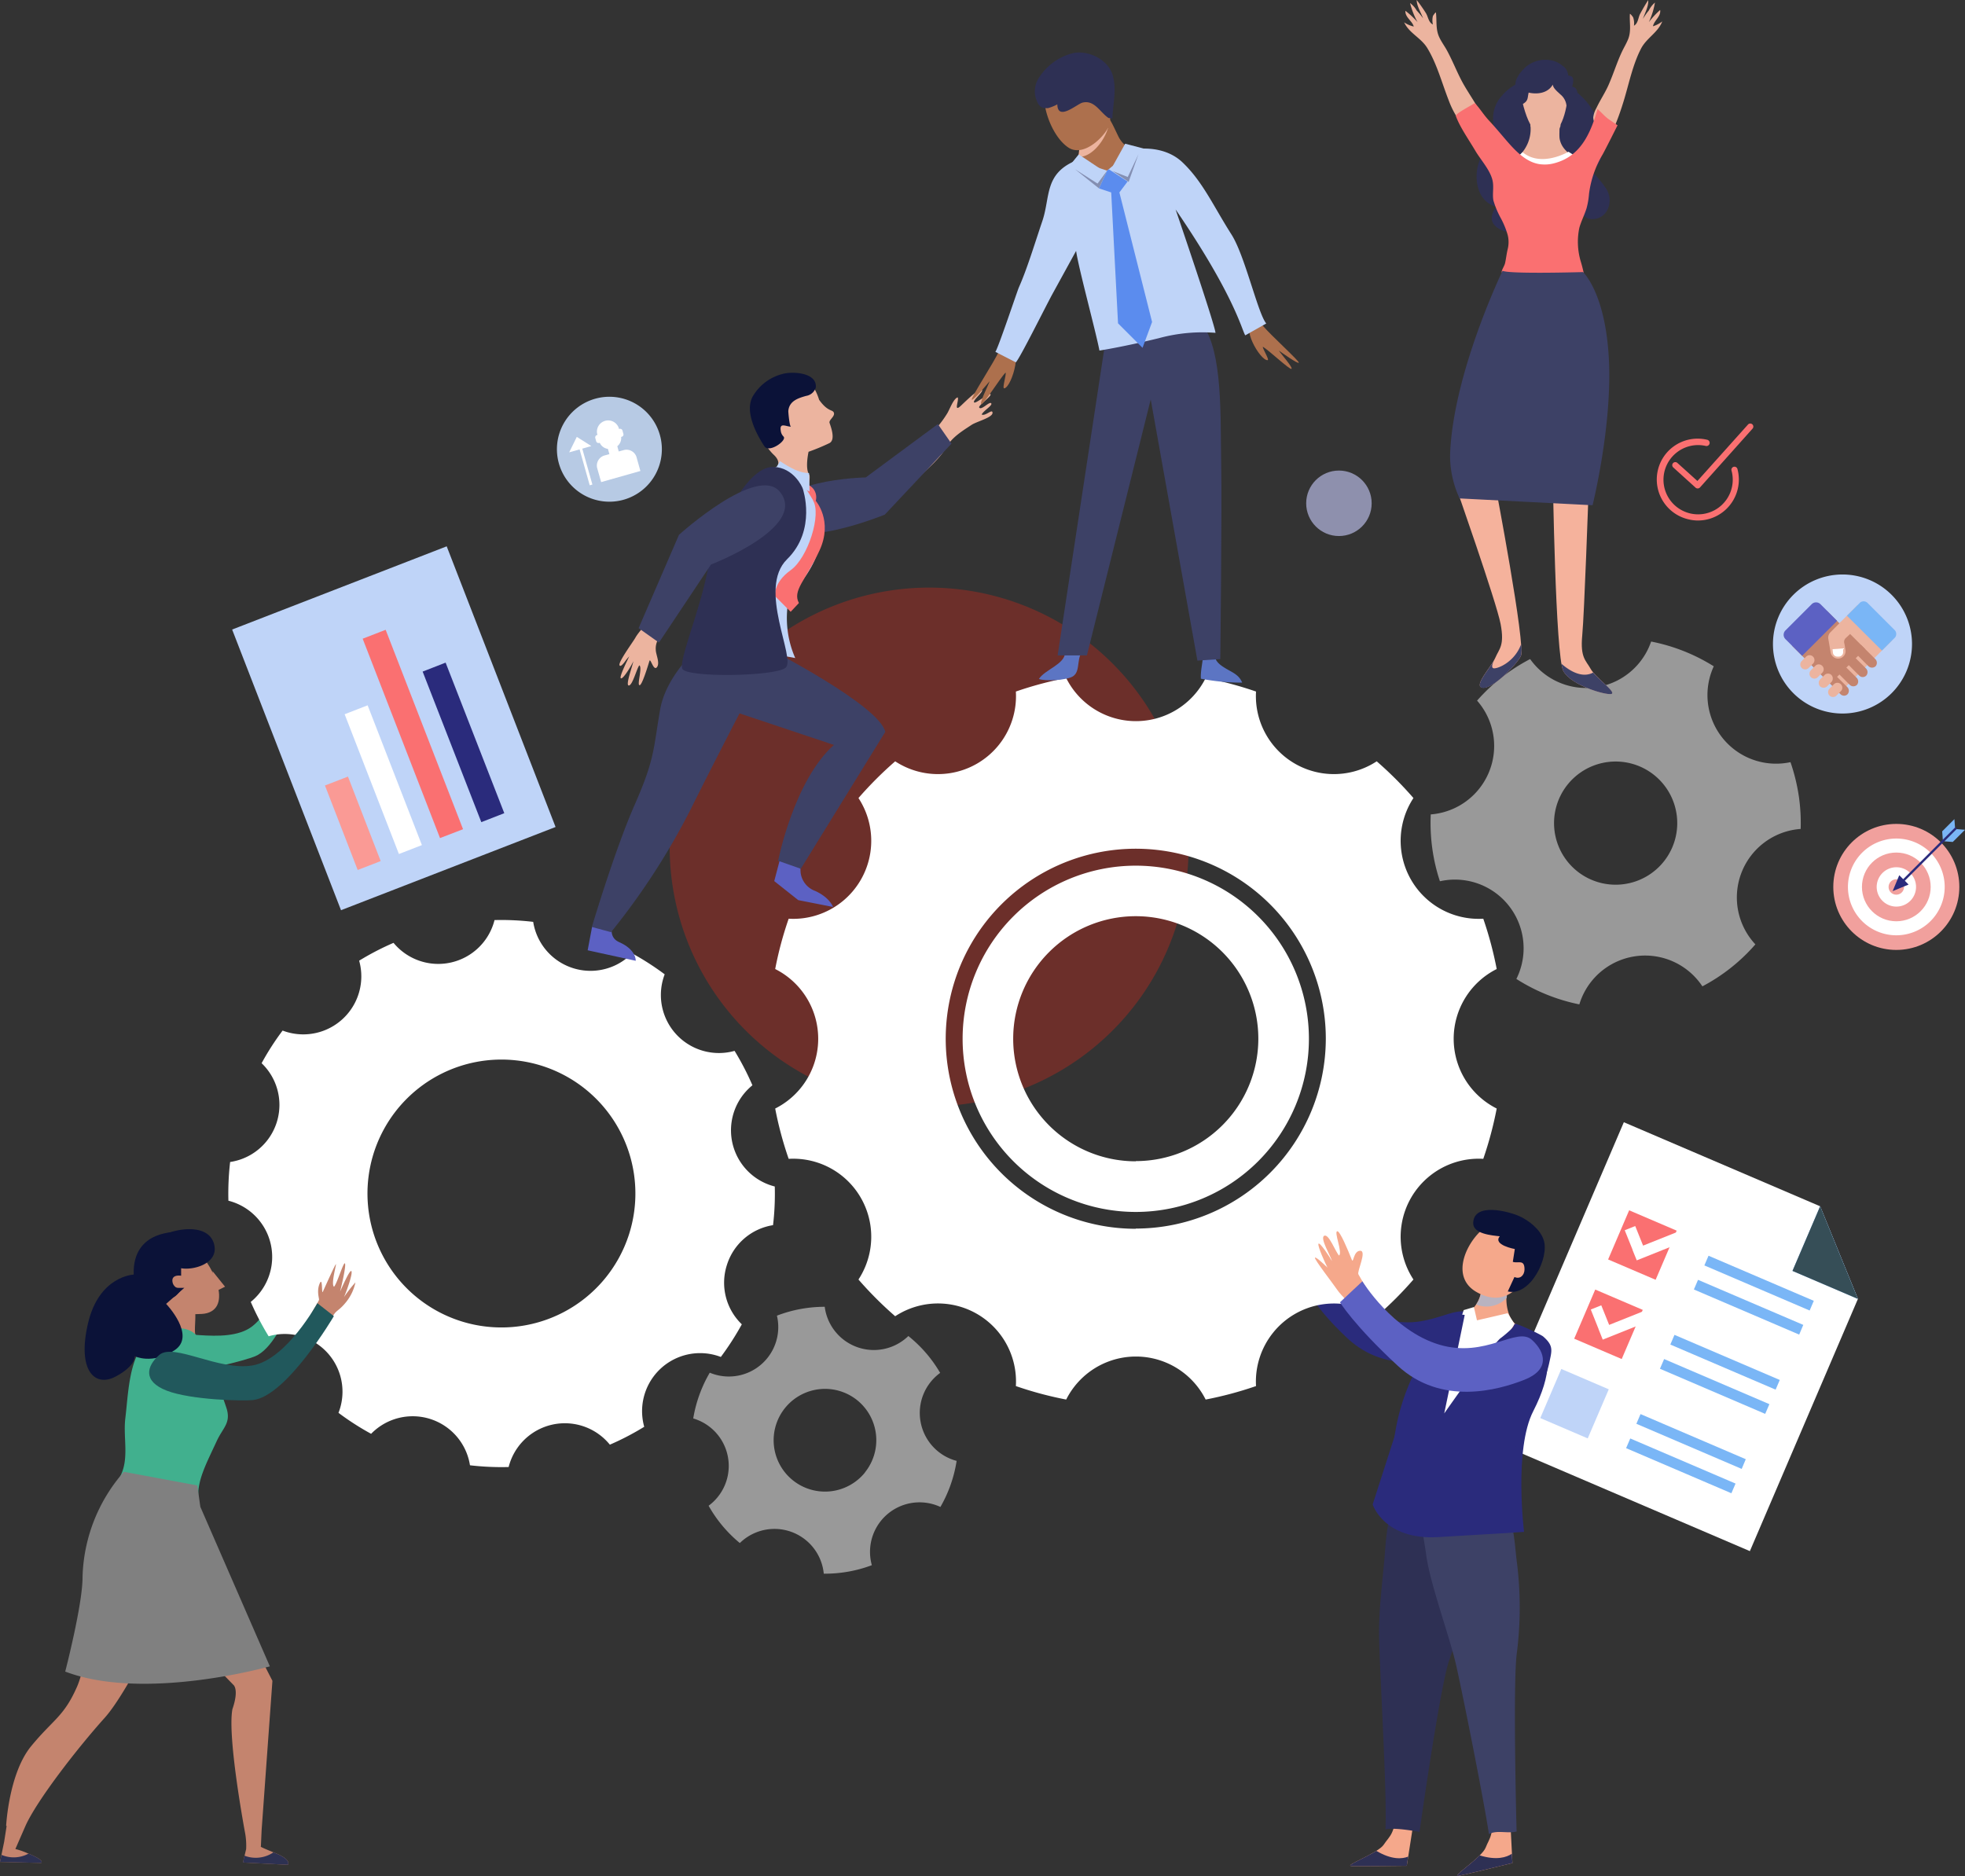 <svg xmlns="http://www.w3.org/2000/svg" viewBox="0 0 374.5 357.57"><rect x="0" y="0" width="374.5" height="357.57" fill="#333333" stroke="none"/><defs><style>.cls-1{isolation:isolate;}.cls-2{opacity:0.3;}.cls-3{fill:#f32515;}.cls-4{fill:#bfd4f8;}.cls-5{fill:#fa9a95;}.cls-15,.cls-6{fill:#fff;}.cls-7{fill:#fa7071;}.cls-8{fill:#2a2b7c;}.cls-9{fill:#7ab6f6;}.cls-10{fill:#364e57;}.cls-11{fill:#c4846e;}.cls-12{fill:#41b08e;}.cls-13,.cls-24{fill:#ecb49f;}.cls-14{fill:#3d4166;}.cls-15{opacity:0.5;}.cls-16{fill:#f5b29c;}.cls-17{fill:#5c61c3;}.cls-18{fill:#0b1238;}.cls-19{fill:#2e3054;}.cls-20{fill:#f5a88b;}.cls-21{fill:#b9b3c0;}.cls-21,.cls-24{mix-blend-mode:multiply;}.cls-22{fill:#5c75c3;}.cls-23{fill:#ad704d;}.cls-25{fill:#2d3152;}.cls-26{fill:#21585c;}.cls-27{fill:#5b8cee;}.cls-28{fill:#848fb2;}.cls-29{fill:gray;}.cls-30{fill:#f1a09d;}.cls-31{fill:#b7cae4;}.cls-32{fill:#cbcfff;opacity:0.6;}</style></defs><title>PF_header_image_Performance</title><g class="cls-1"><g id="Layer_2" data-name="Layer 2"><g id="Layer_1-2" data-name="Layer 1"><g class="cls-2"><path class="cls-3" d="M226.53,161.44A49.45,49.45,0,1,1,177.09,112,49.44,49.44,0,0,1,226.53,161.44Z"/></g><rect class="cls-4" x="53.14" y="110.11" width="43.86" height="57.38" transform="translate(-45.12 36.55) rotate(-21.2)"/><rect class="cls-5" x="64.89" y="148.29" width="4.7" height="17.27" transform="translate(-52.13 34.87) rotate(-21.17)"/><rect class="cls-6" x="70.69" y="134.32" width="4.7" height="28.58" transform="translate(-48.83 36.51) rotate(-21.22)"/><polygon class="cls-7" points="88.25 158.05 83.86 159.74 69.12 121.74 73.5 120.04 88.25 158.05"/><rect class="cls-8" x="85.98" y="126.1" width="4.7" height="30.8" transform="translate(-45.35 41.73) rotate(-21.29)"/><polygon class="cls-6" points="333.5 295.65 283.61 274.28 309.48 213.9 346.89 229.92 354.09 247.58 333.5 295.65"/><polygon class="cls-9" points="341.62 242.24 354.09 247.58 346.89 229.92 341.62 242.24"/><rect class="cls-9" x="334.23" y="233.63" width="2.01" height="21.83" transform="translate(-21.54 456.42) rotate(-66.81)"/><polygon class="cls-9" points="342.9 254.38 322.83 245.78 323.62 243.94 343.68 252.53 342.9 254.38"/><rect class="cls-7" x="307.93" y="232.4" width="10.19" height="9.85" transform="translate(-28.33 431.71) rotate(-66.83)"/><polygon class="cls-6" points="319.41 234.92 313.15 237.42 311.65 233.69 309.65 234.49 311.15 238.22 311.13 238.23 311.94 240.23 320.21 236.92 319.41 234.92"/><rect class="cls-9" x="327.76" y="248.73" width="2.01" height="21.83" transform="translate(-39.36 459.61) rotate(-66.81)"/><polygon class="cls-9" points="336.42 269.49 316.36 260.89 317.16 259.04 337.22 267.64 336.42 269.49"/><rect class="cls-7" x="301.46" y="247.51" width="10.19" height="9.85" transform="translate(-46.14 434.92) rotate(-66.83)"/><polygon class="cls-6" points="312.94 250.03 306.68 252.53 305.18 248.8 303.18 249.6 304.67 253.33 304.66 253.34 305.46 255.34 313.74 252.03 312.94 250.03"/><polygon class="cls-9" points="331.94 279.98 311.87 271.38 312.66 269.53 332.72 278.13 331.94 279.98"/><rect class="cls-9" x="319.32" y="268.46" width="2.01" height="21.83" transform="translate(-62.6 463.83) rotate(-66.81)"/><rect class="cls-4" x="294.99" y="262.61" width="10.18" height="9.84" transform="translate(-64.03 437.97) rotate(-66.8)"/><polygon class="cls-10" points="341.62 242.24 354.09 247.58 346.89 229.92 341.62 242.24"/><path class="cls-7" d="M323.63,99.21a7.35,7.35,0,0,1-1.73-.2,7.79,7.79,0,1,1,3.46-15.19A.59.59,0,0,1,325.1,85,6.6,6.6,0,1,0,330,89.69a.58.58,0,0,1,1.13-.3,7.72,7.72,0,0,1,.07,3.76A7.8,7.8,0,0,1,323.63,99.21Z"/><path class="cls-7" d="M323.54,93.1a.59.59,0,0,1-.39-.15L318.9,89.1a.58.58,0,0,1,.78-.87l3.82,3.45,9.64-10.76a.58.58,0,1,1,.87.78L324,92.9a.6.6,0,0,1-.41.2Z"/><path class="cls-11" d="M60.39,235.76c-.19.93-1.37,1.63-1.66,2.57a36.51,36.51,0,0,0-1.31,4.53c-.88-.6-.89-1.28-1.8-1.87-1.23-.79-1.26-.9-.92-2.32.17-.69.35-1.42.48-2.13a6.4,6.4,0,0,1-.79-3c.16-1.6,1,1.9,1,1.3.25-1.85.74-5.53.86-5.76s.17,4,.91,4.22c.39-.73.34-5.25.72-4.84s.61,4.45.65,5.4c.07-.52.56-4.86,1-4.34s.16,4.53,0,5.15a26.27,26.27,0,0,1,1.3-3.35C60.93,231.54,60.49,235.25,60.39,235.76Z"/><path class="cls-12" d="M29.07,255.43c-1.67,2.7-1.59,5.75,3.34,6.08s14.46-2.26,16.22-3c6-2.51,10.15-19.82,10.15-19.82l-3.73-1.44s-2.2,13.25-8,16.2S31,252.33,29.07,255.43Z"/><path class="cls-13" d="M167.49,92.93c.31-.27.13-.78.32-1,1.1-1.12,2.73-2,3.78-3.22,1.68-1.89,3.56-3.9,5.41-5.61a20.34,20.34,0,0,0,3.51-4.28c.47-.74,1.17-2.8,2-3.08.36.44-.92,3.07.68,1.54,1.21-1.16,3.41-3.27,3.92-3s-1.69,1.94-1.48,2.39,2.89-1.89,3.15-1.53-2.38,2.16-2.16,2.53c.38.64,1.92-1.19,2.28-.81s-1.38,1.35-1.81,2.14c.72.4,2.08-1.2,2.07-.3s-3.05,1.65-4,2.29c-1.76,1.16-3.67,2.32-4.72,4.14-1.71,3-5.12,5.32-7.44,7.87-1.71,1.87-5.68,3.07-7.48,4.73-.93-.39,0-.92-.16-2C165.2,94.91,166.51,93.78,167.49,92.93Z"/><path class="cls-14" d="M181.34,84.56l-2.6-3.73L165,91s-19,.36-16.37,8.18c2.12,6.23,20-1.09,20-1.09Z"/><path class="cls-15" d="M343.18,158a35.64,35.64,0,0,0-.34-6.17,36.33,36.33,0,0,0-1.6-6.56A13.08,13.08,0,0,1,326.62,127a35.24,35.24,0,0,0-11.94-4.72,13.09,13.09,0,0,1-23.06,3.34,35,35,0,0,0-10.11,7.92,13.09,13.09,0,0,1-8.83,21.69,35.7,35.7,0,0,0,.33,6.74,34.75,34.75,0,0,0,1.42,6A13.09,13.09,0,0,1,289,186.59a35.3,35.3,0,0,0,12,4.85A13.09,13.09,0,0,1,324.45,188a34.91,34.91,0,0,0,10.1-8,13.09,13.09,0,0,1,8.63-22Zm-31.47,10a11.74,11.74,0,1,1,7.32-14.9A11.74,11.74,0,0,1,311.71,168Z"/><path class="cls-15" d="M175.45,271a9.43,9.43,0,0,1,3.73-9.32,25.55,25.55,0,0,0-2.57-3.64,25.93,25.93,0,0,0-3.49-3.39,9.44,9.44,0,0,1-15.94-5.57,25.39,25.39,0,0,0-9.11,1.69,9.42,9.42,0,0,1-12.8,10.87,25.62,25.62,0,0,0-3.15,8.72A9.43,9.43,0,0,1,135.05,287a25.23,25.23,0,0,0,5.95,7.11,9.44,9.44,0,0,1,16,5.84,25.4,25.4,0,0,0,9.16-1.62,9.44,9.44,0,0,1,13.07-11.1,25.46,25.46,0,0,0,3.09-8.78A9.43,9.43,0,0,1,175.45,271Zm-10.61,9.68a9.79,9.79,0,1,1-1.44-13.77A9.79,9.79,0,0,1,164.84,280.65Z"/><path class="cls-16" d="M245.63,234.79c-.18.18,2.87,4.13,3.38,4.9a25.91,25.91,0,0,1,1.85,3.59c.63-.79,1.34-1.5,2-2.28.89-1.05.88-1.16.19-2.35l-.75-1.29c-.19-.36,1.36-3.64.29-3.64s-1,2-1.3,1.39c-.65-1.62-1.8-4.36-2.22-4.39-.6,0,.85,3.31.26,3.74-.55-.56-1.57-3.39-2.29-3s1,3.05,1.2,3.92c-.21-.45-1.91-3.05-2.09-2.69s1.13,3.17,1.41,3.7c-.13-.17-.41-.36-.56-.56C247.14,236,245.8,234.62,245.63,234.79Z"/><path class="cls-8" d="M280.32,250.58c2.33,2.16,3.14,5.18-1.4,7s-14.46,4.62-22.09-2.47-9.24-12.19-9.24-12.19l3.09-2.52S256,249,264.12,251.43,277.63,248.11,280.32,250.58Z"/><path class="cls-6" d="M277.05,198a14.88,14.88,0,0,1,8.2-13.3,69.73,69.73,0,0,0-2.56-9.59,14.87,14.87,0,0,1-13.31-23,70.69,70.69,0,0,0-7-7,14.87,14.87,0,0,1-23-13.3,69.9,69.9,0,0,0-9.6-2.57,14.86,14.86,0,0,1-26.58,0,69.38,69.38,0,0,0-9.59,2.57,14.87,14.87,0,0,1-23,13.3,71.77,71.77,0,0,0-7,7,14.87,14.87,0,0,1-13.3,23,68.36,68.36,0,0,0-2.57,9.59,14.88,14.88,0,0,1,0,26.59,68.73,68.73,0,0,0,2.57,9.59,14.87,14.87,0,0,1,13.3,23,70.58,70.58,0,0,0,7,7,14.87,14.87,0,0,1,23,13.31,69.38,69.38,0,0,0,9.59,2.57,14.87,14.87,0,0,1,26.58,0,69.9,69.9,0,0,0,9.6-2.57,14.88,14.88,0,0,1,23-13.31,70.48,70.48,0,0,0,7-7,14.87,14.87,0,0,1,13.31-23,70.12,70.12,0,0,0,2.56-9.59A14.89,14.89,0,0,1,277.05,198Zm-60.59,36.21A36.22,36.22,0,1,1,252.68,198,36.25,36.25,0,0,1,216.46,234.17Z"/><path class="cls-6" d="M216.46,165a33,33,0,1,0,33,33A33,33,0,0,0,216.46,165Zm0,56.35A23.36,23.36,0,1,1,239.82,198,23.35,23.35,0,0,1,216.46,221.31Z"/><path class="cls-6" d="M138.54,241.1a11,11,0,0,1,8.79-7.58,50.7,50.7,0,0,0,.33-7.37,11.05,11.05,0,0,1-4.26-19.29,52.23,52.23,0,0,0-3.4-6.56,11.06,11.06,0,0,1-13.32-14.59,53,53,0,0,0-6.22-4,11.06,11.06,0,0,1-18.84-6,52.17,52.17,0,0,0-7.37-.34A11.06,11.06,0,0,1,75,179.71a52.1,52.1,0,0,0-6.55,3.4,11.06,11.06,0,0,1-14.59,13.32,50.52,50.52,0,0,0-4,6.22,11,11,0,0,1-6,18.83,52.29,52.29,0,0,0-.33,7.38,11.05,11.05,0,0,1,4.26,19.29,52.17,52.17,0,0,0,3.41,6.55,11,11,0,0,1,13.31,14.59,51.28,51.28,0,0,0,6.22,4,11.05,11.05,0,0,1,18.84,6,52.15,52.15,0,0,0,7.37.33,11.05,11.05,0,0,1,19.29-4.26,51.49,51.49,0,0,0,6.55-3.41,11.06,11.06,0,0,1,14.6-13.31,53.84,53.84,0,0,0,4-6.22A11,11,0,0,1,138.54,241.1ZM87.9,251.84a25.53,25.53,0,1,1,32-16.63A25.53,25.53,0,0,1,87.9,251.84Z"/><path class="cls-13" d="M118.07,126.8c-.27-.59,2.53-4.39,3-5.21.67-1.21,1.93-2.29,2.41-3.58.71.73.61,1.2,1.35,1.93,1,1,1,1.09.4,2.34a3.53,3.53,0,0,0-.25,1.56c0,.9.86,2.55.21,3.34s-1.22-1.87-1.42-1.19c-.51,1.69-1.43,4.55-1.85,4.61-.6.09.57-3.41-.07-3.78-.5.6-1.29,3.81-2,3.84s.71-3.74.86-4.63c-.17.47-1.84,3.35-2.35,3.27s1.34-3.68,1.58-4.23c-.12.19-.38.4-.52.62C119.49,125.5,118.34,127.4,118.07,126.8Z"/><path class="cls-17" d="M112.84,176.68l-.84,4.45,9.16,2s.17-2.1-3.15-3.55.1-6.4.1-6.4Z"/><path class="cls-13" d="M151.38,71.72s3.17-.59,4.73,4.48c1.69,2.38,2.6,1.8,2.82,2.49s-1,1.36-.83,1.91,1.23,3.17,0,3.85a41,41,0,0,1-4,1.66s-.72,3.18.13,4.37c.4.57-.92,5.44.5,7.43,1.56,2.21-8.67-7.4-8.67-7.4s4-1.42,1.4-3.83S138.07,72.57,151.38,71.72Z"/><path class="cls-4" d="M148.54,88.75c1.24-.47,4.25,5.54,5.12,3.64,7.62,13-2.84,19.26-3.44,22.32a19,19,0,0,0,1.34,10.72s-4.34-1-6.77-.23-11.08-5.5-9.46-8.54a54.63,54.63,0,0,0,3-7.63c1.16-4,1.67-7.44,2.63-11.35S145.67,89.85,148.54,88.75Z"/><path class="cls-14" d="M134.8,121.93s-7.7,5.83-9,13.38-1,9.36-4.83,18.06-8.17,23.31-8.17,23.31l3.65,1a133.49,133.49,0,0,0,15.16-23.38c5.67-11.43,15.08-29.37,15.08-29.37Z"/><path class="cls-17" d="M149.27,161.43l-1.71,6.51,4.58,3.63,6.63,1.3s-.6-1.77-3.4-3.05a4.26,4.26,0,0,1-2.79-3.55l-.1-2.3Z"/><path class="cls-14" d="M146.72,123.75s20.91,10.74,22,15.75l-16.1,26.09-4.32-1.52s3-15.28,10.63-22.08l-23.91-8S131.66,124,146.72,123.75Z"/><path class="cls-7" d="M153.43,92.83l1.62,2.66.41,0a2.58,2.58,0,0,0-1.63-3.15Z"/><path class="cls-7" d="M155.46,95.45s3.36,3.79.72,9.49-5.19,7.59-3.92,10l-1.57,1.67-3-3s-.31-2.57,3-4.93,5.94-10.74,4.23-13.33Z"/><path class="cls-4" d="M148.6,88c-.53-.78,2.63,2.18,5.59,2.17l.1,3.52-7-3.48Z"/><path class="cls-18" d="M155.5,73.78a2.3,2.3,0,0,1-1.87,1.68c-1.61.45-3.22,1-3.39,2.88,0,.37.23,2.93.51,3-1.06-.09-2.21-.84-1.95.76a1.86,1.86,0,0,0,.52,1.1c.77.71-2.74,3.23-3.64,1.86-1.65-2.52-3.74-6.62-2.25-9.45a9.21,9.21,0,0,1,6-4.4c1.67-.39,5.89-.21,6.06,2.27A2,2,0,0,1,155.5,73.78Z"/><path class="cls-19" d="M153,93.15s2.72,7.84-3,13.45,1.79,19-.28,20.68-19.16,1.93-19.71.14,3.25-10.76,4.75-18.23S142,88.74,147.49,89C151.2,89.15,152.87,92.71,153,93.15Z"/><path class="cls-14" d="M121.71,119.73l3.88,2.75,9.91-14.88s18.54-7.11,13.15-13.84c-4.29-5.35-19.25,8.18-19.25,8.18Z"/><path class="cls-20" d="M286,311.18l2.25,43.92s-8.69,2.15-10.27,2.45,4.44-3.52,5.16-5.38,1.79-2.54.86-7.06-8.25-49.85-8.25-49.85H285Z"/><path class="cls-19" d="M282,353.64c3.22,1,5.15.37,6.14-.31l.1,1.77s-8.69,2.15-10.27,2.45C276.76,357.78,280.12,355.53,282,353.64Z"/><path class="cls-20" d="M274.91,312.24l-6.8,43.39s-8.92.11-10.53.05,5.06-2.43,6.14-4.08,2.26-2.07,2.28-6.7-.06-50.1-.06-50.1l11.59-1.47Z"/><path class="cls-19" d="M262.31,352.78c2.94,1.75,4.95,1.54,6.07,1.1l-.27,1.75s-8.92.11-10.53.05C256.33,355.63,260.07,354.19,262.31,352.78Z"/><path class="cls-19" d="M277.9,283.27c-.73,2.94.87,5.13,1.51,7.94a30,30,0,0,1,.41,8.29,68.17,68.17,0,0,1-3.66,17.06c-1.82,5.52-5.62,32.61-5.62,32.61s-4.84-.94-6.5-.47c.37-6.14-1.12-30.58-1.21-36.87-.08-5.41.76-11,1.16-16.45.38-5.23,1.2-10.1,5-13.67Z"/><path class="cls-14" d="M283.93,282.54c-.13,3,2.41,3.87,3.61,6.47,1.12,2.43,1.21,6.31,1.58,8.95a69.07,69.07,0,0,1-.08,17.48c-.64,5.81-.14,28.31,0,33.65-1.76.44-3.75-.33-5.27.5-.9-6.08-4.88-26.12-6.26-32.24-1.19-5.27-4.95-15.47-5.68-20.86-.7-5.2-2-8.57,1-12.93Z"/><path class="cls-6" d="M286.2,274.34a2.17,2.17,0,0,0,.07.24,19.43,19.43,0,0,1-7,.36,14.22,14.22,0,0,1-6.75-2.72l.1-.23C277.89,276.06,284.59,274.74,286.2,274.34Z"/><path class="cls-8" d="M268.82,264.33l-7.21,22.42s2.14,6.82,12.47,6.23,16.38-1,16.38-1-1.95-15.79,1.75-23,3.12-11.5,1.56-13.64S273.69,257.51,268.82,264.33Z"/><path class="cls-20" d="M276.84,252c-.29,1.52,2.7,4.94,3.92,5.64,2.19,1.26,5.33.72,7.58-.08,1.22-.44,3.88-.32,4.37-1.63.79-2.12-2.64-2.78-3.69-3.45-1.57-1-2.12-4-1.86-5.67-1.62-.31-3.23-.68-4.87-.83a5.94,5.94,0,0,1-3.14,4.61C278.6,250.93,277,251.4,276.84,252Z"/><polygon class="cls-6" points="278.96 249.71 280.9 249.13 281.49 251.66 287.34 250.3 288.65 252.37 272.72 276.81 278.37 251.47 278.96 249.71"/><path class="cls-8" d="M287.89,253.46a3.2,3.2,0,0,0,.76-1.09c.14-.36,5,2,5.43,2.35.18.15.34.3.48.44,1.52,1.51,1.16,2.45.71,4.58-1.15,5.4-4.56,10-6.17,15.24-.89,2.91-2.33,5.72-2.15,8.86.16,2.85,1.53,4.81-1.8,6.19-3.64,1.51-14.51-.88-17.77-2.89-2.28-1.41-1.8-2.66-1.95-5.32a40.57,40.57,0,0,1,3.66-19.2c1.38-3.21,2.71-7.22,4.68-10.09,1-1.38.74-1.6,2.45-2.05a19.38,19.38,0,0,1,2.93.15c0,.08-3.9,18.77-3.9,18.77s9.56-13.67,10.81-14.39A22.94,22.94,0,0,0,287.89,253.46Z"/><path class="cls-21" d="M281.34,248.64a5.49,5.49,0,0,0,1-2.62c1.64.15,3.25.52,4.87.83a4,4,0,0,0-.05.51A5.23,5.23,0,0,1,281.34,248.64Z"/><path class="cls-20" d="M281.36,246.24c-4.68-2.71-2.28-8.61.79-11.56,1.6-1.53,4.08-3.14,6.39-2.58s5.87,2.59,5.55,5.27c-.17,1.36-1.5,2.4-2.14,3.59a16.74,16.74,0,0,1-3.18,4.86C286.52,247.86,283.88,247.7,281.36,246.24Z"/><path class="cls-18" d="M288.63,243.4c1.1.5,1.92-.37,1.92-1.46,0-2-1.23-1.07-2.23-1.43h0l.38-2.44s-4.26-.77-2.86-2.43c-1.42-.16-5.15-.42-5.07-2.56.15-4,6.88-2.13,8.76-1.29s4,2.54,4.65,4.49c1.21,3.42-2.57,10.87-6.82,9.88Z"/><path class="cls-20" d="M250.61,239.72c-.22.22,3.56,5.1,4.2,6.06.94,1.4,2.6,2.59,3.32,4.11.78-1,.62-1.53,1.44-2.5,1.11-1.29,1.1-1.43.24-2.9-.3-.52-.62-1.06-.92-1.6s1.67-4.49.35-4.49-1.28,2.52-1.6,1.72c-.8-2-2.23-5.41-2.76-5.44-.73,0,1.06,4.1.32,4.63-.67-.69-1.94-4.19-2.82-3.77s1.2,3.78,1.48,4.85c-.26-.55-2.36-3.76-2.58-3.32s1.39,3.92,1.73,4.57c-.15-.21-.5-.44-.69-.69C252.48,241.16,250.83,239.5,250.61,239.72Z"/><path class="cls-17" d="M292,255.42c2.55,2.35,3.42,5.65-1.52,7.59s-15.77,5-24.1-2.7-11-12.09-11-12.09l4.27-4s5.76,9.43,14.67,12.08S289.11,252.71,292,255.42Z"/><path class="cls-19" d="M248.85,304.18h0Z"/><path class="cls-22" d="M203,124.41c-.13,2.25-3.83,3.19-5,5,1.19.47,5.35.26,6.51-.51,1.59-1.07.4-3.76,2.25-5.31Z"/><path class="cls-22" d="M229.27,124.1c.12,1.74-.5,3.46-.4,5.26a40.53,40.53,0,0,0,7.87.75c-.66-1.65-2.11-2-3.61-3-2.44-1.58-1.27-2.68-2.15-5Z"/><path class="cls-14" d="M211.11,62.21l-9.54,62.71,5.58,0,12.16-48.79,8.9,49.79,4.36-.3s.34-28.48.17-37.32.33-21.14-3.52-26.39C229.22,62,216.46,65.16,211.11,62.21Z"/><path class="cls-23" d="M218.86,29.19c-.34,0-.75-.07-1.24-.14a5.58,5.58,0,0,1-4.24-2.62c-.31-.43-1.74-3.87-2.15-3.89-1.54-.07-4.08-.29-5,1s-.32,4.5-.7,6.11c-.21.88-1,1.57-1.21,2.37-1,3.16,3,7.65,4.35,10.3.89,1.73,1.84,5,4,5.67,4.83,1.55,6.47-9,6.88-11.43a29.94,29.94,0,0,0,.88-5C220.43,29.56,220.05,29.34,218.86,29.19Z"/><path class="cls-24" d="M205.48,29.89c0-.19.08-.32.11-.46.32-1.59-.32-4.71.55-6,.63-.94,2-1.06,3.26-1,.59.65,1.3,1.49,1.76,2a8.78,8.78,0,0,1-.34.92C209.88,27.53,207.73,30.05,205.48,29.89Z"/><path class="cls-23" d="M210.58,25.3a6.28,6.28,0,0,0,.66-1.06c1.22-2.52-1.12-7.46-2.77-9.54A5.34,5.34,0,0,0,202,12.76c-5.58,2.07-2.55,12.75,1.72,15.43C206,29.58,209,27.41,210.58,25.3Z"/><path class="cls-19" d="M212,22.58c.16-3.2.82-5.39.1-8.13-.8-3-4.47-4.87-7.43-4.36a10.73,10.73,0,0,0-6.53,4.53,4.72,4.72,0,0,0-.79,3.87c.58,2,1.24,2.17,2.37,2.12a8.07,8.07,0,0,0,1.79-.72c.06,3.25,3.68,0,4.76-.32,2.32-.6,3.37,1.84,5,2.92Z"/><path class="cls-23" d="M240.73,62.14c1.41,1.71,7,6.75,6.8,7s-3.23-1.91-3.8-2.32c.34.57,2.72,3.23,2.41,3.48s-4.32-3.55-5.46-4.21c-.08.37,1.33,2.53.9,2.56-1.39.1-5.39-6.71-2.48-7.26C239.1,61.44,239.32,60.42,240.73,62.14Z"/><path class="cls-23" d="M190.48,66.79c-1,2.21-5.53,9.11-5.27,9.38s2.91-2.92,3.4-3.51c-.21.69-2,4.18-1.59,4.36s3.6-5,4.63-6c.19.36-.72,3.06-.25,3,1.51-.28,3.87-8.64.63-8.41C192,65.59,191.51,64.57,190.48,66.79Z"/><path class="cls-4" d="M209.54,66.82c-.72-3.74-4-15.77-4.45-19L200.6,56c-1.34,2.45-6.34,12.53-7,13.06l-3.9-2c.5-.58,4.17-11.57,4.48-12.28,1.56-3.5,2.93-8.07,4.48-12.66s.32-9,6.42-11.53l2.29.74L211,32.52l4.75-4s5.75-1.25,9.62,2.43,5.9,8.36,9.34,13.76c2.58,4.06,5,15,6.62,16.95l-4,2.26c-.66-1-2-7.51-13.28-24,0,0,7.38,21.57,7.61,23.52a31.65,31.65,0,0,0-10.73,1C214.37,66.06,209.54,66.82,209.54,66.82Z"/><path class="cls-16" d="M295.94,90.52s.5,34.46,2,37.35,8.94,4.93,9.31,4.32-3.21-3.1-4.1-4.71-2-2.11-1.6-6.33,1.19-27,1.19-27L296,90Z"/><path class="cls-16" d="M284.93,92.16s5.94,31.07,4.91,32.92-5.35,6.23-7.26,6,1.68-4,2.41-5.72,1.79-2.28,1-6.44-8.7-26.67-8.7-26.67l5.19-3.38Z"/><path class="cls-19" d="M286.33,18.16a6.31,6.31,0,0,0-1.77,4.44,5.87,5.87,0,0,0,.47,2.54,16.19,16.19,0,0,1,1.22,2.21,3.82,3.82,0,0,0-2.82.95c-2.77,2.72-2.9,9.15,1,10.84a2.86,2.86,0,0,0,2.14.15c-1.32-.9-3,2-1.9,3.43,1.3,1.75,4.48,1.81,6.32,1.91,2.11.11,5.28.52,7-1.08,1.31-1.22,2-3.79,2.29-5.56.52,1.4,1.07,3.16,2.43,3.68A3.18,3.18,0,0,0,306.35,40a4.11,4.11,0,0,0-.29-4.11c-.36-.55-2.47-3.45-3.05-3.19,2.63-1.16,2.64-4.44,2.1-7.48-1.62-9.1-12.77-13.63-18.67-7.21Z"/><path class="cls-13" d="M296.92,20.48c.65.64.13,4.91.33,6,.54,2.82,3.39,3.26,4.28,5.51.37.93-.13,2.39-.39,3.22-.59,1.86-1.78,4.54-3.85,5.06-1.11.27-2.76.26-4,.42a7.75,7.75,0,0,1-4.61-.53c-2.87-1.43-3.57-4.48-2.52-7.37.75-2,2-1.9,3.41-3.15a7,7,0,0,0,2.13-5.53C291.57,21.26,295.35,18.9,296.92,20.48Z"/><path class="cls-24" d="M297.41,24l-.11-2.47c-1.57-1.58-5.75-.85-5.6,2v.52c.53.88,1.81,2.95,2.66,2.83C296.16,26.64,296.82,25.68,297.41,24Z"/><path class="cls-13" d="M289.66,16.89s1.16,8.74,4.51,9,4.43-4.74,4.69-8.17c.3-3.85-.06-5-4.74-5.24C289.6,12.25,289.66,16.89,289.66,16.89Z"/><path class="cls-19" d="M299.81,15.67c0,.27-.11.57-.18.88,1.2,0,1.17,1.89.78,2.57-.07.11-.5.47-.5.55,0,.25.47.22.41.61a1.11,1.11,0,0,1-1.38.78c-.43-.16-.34-.65-.4-1A3.17,3.17,0,0,0,297.39,18c-.5-.49-1.39-1.16-1.45-1.88-.92,1.64-2.92,1.91-4.6,1.53-.24,1-.06,1.52-1,2.1s-1.11.07-1.88-.45a2.25,2.25,0,0,1,.87-2c-1.15-1.11-.18-2.85.91-4a5.75,5.75,0,0,1,4.85-1.88,4.78,4.78,0,0,1,2.7,1.11,2.37,2.37,0,0,1,1.08,1.86C299.8,14.46,299.91,15,299.81,15.67Z"/><path class="cls-6" d="M290.18,29l-.73.73s1.28,1.61,4.93,1.69a7.82,7.82,0,0,0,5.55-1.86l-1-.64S293.74,32,290.18,29Z"/><path class="cls-13" d="M303.65,22.38a4.72,4.72,0,0,1,.6-1.78C305,19,306,17.55,306.65,16c.87-2,1.52-4.11,2.45-6.1.38-.81.87-1.61,1.21-2.46.61-1.55.23-3.11.32-4.74,0-.26.6.56.62.6a3.47,3.47,0,0,1,.16,1.6c.81-.45.79-1.54,1.18-2.27s1-1.8,1.53-2.6c.12,1.13-.66,2.53-1,3.57A11.9,11.9,0,0,1,314.24,2,4.63,4.63,0,0,1,315.41.49a14.84,14.84,0,0,1-1.16,3.72A16.81,16.81,0,0,1,316.4,1.9c.18,1.26-1.16,2-1.37,3.11a5.56,5.56,0,0,0,1.77-.93c-.81,2.13-3,3.16-4.05,5.2-1.62,3.13-2.31,6.79-3.36,10.17-.41,1.32-.86,2.66-1.38,3.94-.2.52-.63,2.14-1.31,2.19-.33,0-.69-.53-.95-.72a10.24,10.24,0,0,1-1.37-.87A2.19,2.19,0,0,1,303.65,22.38Z"/><path class="cls-13" d="M282.23,21.42a4.21,4.21,0,0,1-.43-.61c-1-1.83-2.25-3.55-3.23-5.41s-1.81-4-2.87-5.91c-.44-.78-1-1.55-1.38-2.36-.73-1.51-.46-3.09-.65-4.71,0-.26-.57.59-.58.64a3.5,3.5,0,0,0,0,1.61c-.84-.4-.9-1.48-1.34-2.18A29.69,29.69,0,0,0,270,0c0,1.13.84,2.48,1.22,3.49A13.71,13.71,0,0,0,270,2,4.78,4.78,0,0,0,268.74.58a14.56,14.56,0,0,0,1.42,3.63,16.18,16.18,0,0,0-2.31-2.15c-.08,1.26,1.3,1.91,1.59,3a5.57,5.57,0,0,1-1.83-.8c.95,2.07,3.22,2.94,4.41,4.9,1.83,3,2.77,6.61,4.06,9.91a17.1,17.1,0,0,0,2.27,4.26A6.73,6.73,0,0,1,279.5,25c1.14-.75,1.94-2.23,3.27-2.69A4.11,4.11,0,0,0,282.23,21.42Z"/><path class="cls-7" d="M301,43.41c.36-1.27,1-2.49,1.38-3.73a14.41,14.41,0,0,0,.46-2.69,19.36,19.36,0,0,1,2.61-7.57c.68-1.24,2.83-5.54,2.83-5.54l-1.59-1.09c-.83-.56-1.45-1.35-2.22-2-1.14,3.95-2.78,8.19-6.95,9.89-4.63,1.89-7.36-.37-10.33-3.8-1.11-1.28-2.19-2.6-3.35-3.84s-1.76-2.35-2.78-3.41c-.4.38-3.74,2-3.59,2.5.76,2.1,2.49,4.54,3.67,6.55,1.08,1.85,3.05,3.91,3.37,6,.19,1.17-.11,2.45.12,3.56a17,17,0,0,0,1.3,3.16,16.16,16.16,0,0,1,1.41,3.37,5.64,5.64,0,0,1,0,2.74c-.19.77-.31,1.8-.48,2.58-.22,1-1.31,2-.07,2.18,2.51.35,5.07.53,7.6.7,1.86.13,3.77.59,5.64.29.8-.12,2.08.6,2-.23a28.05,28.05,0,0,0-.72-3.06A13.07,13.07,0,0,1,301,43.41Z"/><path class="cls-11" d="M20.58,290.05s-3.34,25.6-5.88,31.4-4.54,6.23-8.78,11.4S1.17,348,1.17,348l.09.06-.47,3L0,354.89l7.84.19s.89-.43-2.45-1.78a13.94,13.94,0,0,0-2.46-.87l1.89-4.33C7,343.16,14.93,333,19.92,327.46c4.78-5.3,12.9-22.82,12.9-22.82C38.59,291.44,20.58,290.05,20.58,290.05Z"/><path class="cls-11" d="M52.41,353.18c-3.34-1.35-2.69-1.22-2.69-1.22l.14-3.11,2.06-28.48L37.3,291.84c-1.18-6.85-15.22-12.48-15.64-.69s8.8,15.22,10.8,17.47,12,12.5,12,12.5,1.17.78-.17,4.67c-1,5.46,2.45,23.74,2.45,23.74a13.26,13.26,0,0,1,.17,2.92L46.3,355l8.55.44S55.75,354.54,52.41,353.18Z"/><path class="cls-11" d="M30.52,255.89a44.26,44.26,0,0,0-4.8,2.61s6-4.11,6.39-9,2.38-2.95,4.42-1.17c1.21,1,.43,4.32.67,5.95.18,1.25,1,2.9.64,4.16-.74,2.57-2.29-.67-3.5-1.52S31.84,256.09,30.52,255.89Z"/><path class="cls-12" d="M37.29,254.37c-2.69-2.52-7.55-.65-9.63,1.56-3.11,3.31-3.23,9.92-3.77,14.36-.47,3.83.86,7.92-1.13,11.38-1.06,1.83-2.62,7.5-3.86,9.23-1.66,2.33,4.53,2.68,7.06,3.33,4.51,1.16,13.57.52,13.57.52s-1.51-7-1.71-9c-.33-3.42,1.43-6.64,3.52-11.15,1.13-2.42,2.61-3.32,1.91-5.93a44.4,44.4,0,0,0-3-7.26c-.83-1.75-1.52-5.42-2.75-6.77Z"/><path class="cls-11" d="M32.43,251.05c-2-2.76-3.37-7.89-2.09-11.14s3.71-3.78,6.71-1.83,7.5,10.79,2.4,12.21c-1.29.36-2.74-.07-4,.63Z"/><path class="cls-18" d="M31.14,235.36c3.68-1.59,9.08-1.83,9.74,2.16.55,3.34-4,4.64-6.36,4.21l0,1.43s-2.06-.38-1.6,1.38a1.55,1.55,0,0,0,2.22.92c-.94.35-1.3,1.82-2.72,2-1.8.31-2.78-.57-3.67-2-1.5-2.4-2.42-5.49-.73-7.94A7.43,7.43,0,0,1,31.14,235.36Z"/><polygon class="cls-11" points="40.51 242.29 42.89 245.25 40.66 246.35 40.51 242.29"/><path class="cls-25" d="M0,354.89l7.84.19s.88-.43-2.41-1.77a5.92,5.92,0,0,1-5.15.23Z"/><path class="cls-25" d="M52.41,353.18l-.29-.12a6,6,0,0,1-5.53.64L46.3,355l8.55.44S55.75,354.54,52.41,353.18Z"/><path class="cls-18" d="M34,234.83s-8.8-.6-8.52,8.11c0,0-6.58.23-8.7,9.26s1.29,12.28,5.23,10.19,3.67-3.89,3.67-3.89,3.3,1.64,7.56-1.12-1.58-8.86-1.58-8.86l3.47-3.06s-7.51.51-3.46-3.91S34,234.83,34,234.83Z"/><path class="cls-11" d="M66,248.13c-1.26,1.58-1.78,1.56-2.33,2.37a34.7,34.7,0,0,0-2.56,4c-.67-.83-.49-1.49-1.19-2.31-1-1.11-.94-1.23-.21-2.49.37-.61.75-1.26,1.08-1.9.11-.21-.5-1.63.12-3.12s.36,2.09.61,1.55c.77-1.7,2.3-5.08,2.49-5.27s-1,3.85-.35,4.3c.58-.59,1.85-4.92,2.09-4.43s-.7,4.44-.94,5.36c.22-.47,1.94-4.49,2.18-3.87s-1.16,4.39-1.45,4.94a26.38,26.38,0,0,1,2.2-2.83A8.86,8.86,0,0,1,66,248.13Z"/><path class="cls-26" d="M30.34,258.27c-2.38,2.1-3.19,5,1.43,6.79s14.5,2,16.41,1.8c6.44-.67,15.45-16,15.45-16l-3.15-2.47s-5.87,10.73-12.32,11.86S33.07,255.86,30.34,258.27Z"/><path class="cls-14" d="M286.36,51.62s-9.54,19.76-10,35.21A19.38,19.38,0,0,0,278.18,95l25.34,1.3s3.76-15.07,3.11-27.81-4.93-16.63-4.93-16.63S287.79,52.27,286.36,51.62Z"/><path class="cls-14" d="M307.25,132.19c.33-.53-2.31-2.46-3.61-4-2.35,1.28-5-.75-6.05-1.68a5.87,5.87,0,0,0,.35,1.38C299.45,130.76,306.88,132.8,307.25,132.19Z"/><path class="cls-14" d="M289.84,125.08a6.21,6.21,0,0,0,.06-2.28c-1.24,3.41-4.49,4.7-5.23,4.58-.52-.09-.21-.93.06-1.48-1.07,1.84-3.9,5-2.15,5.22C284.49,131.31,288.81,126.94,289.84,125.08Z"/><polygon class="cls-27" points="211 32.52 209.44 35.9 211.78 36.68 213.08 61.63 217.75 66.3 219.57 61.37 213.34 36.68 214.9 34.6 211.32 32.26 211 32.52"/><polygon class="cls-28" points="211 32.52 209.44 35.9 204.89 32.26 209.18 34.99 211 32.52"/><polygon class="cls-28" points="212.04 32.59 215.1 34.67 216.97 29.4 214.93 33.74 212.04 32.59"/><polygon class="cls-4" points="205.59 29.43 204.24 31.09 209.83 32.26 205.59 29.43"/><polygon class="cls-4" points="212.17 31.48 214.44 27.39 218.14 28.36 212.04 32 212.17 31.48"/><path class="cls-29" d="M38.18,287.2l13.25,30.41s-23.88,6.76-39,1c0,0,3.3-12.74,3.3-17.93a31.61,31.61,0,0,1,7.88-20.15l14,2.6Z"/><circle class="cls-30" cx="361.41" cy="169.05" r="12.01"/><path class="cls-6" d="M370.63,169.05a9.22,9.22,0,1,1-9.22-9.22A9.21,9.21,0,0,1,370.63,169.05Z"/><circle class="cls-30" cx="361.41" cy="169.05" r="6.55"/><path class="cls-6" d="M365.17,169.05a3.75,3.75,0,1,1-3.76-3.75A3.75,3.75,0,0,1,365.17,169.05Z"/><path class="cls-30" d="M362.88,169.05a1.47,1.47,0,1,1-1.47-1.46A1.46,1.46,0,0,1,362.88,169.05Z"/><polygon class="cls-8" points="363.75 168.6 360.71 169.85 361.97 166.82 363.75 168.6"/><rect class="cls-8" x="359.73" y="163.02" width="15.33" height="0.43" transform="translate(-7.85 307.51) rotate(-44.99)"/><polygon class="cls-9" points="372.9 158.03 374.5 158.16 372.17 160.48 370.57 160.36 372.9 158.03"/><polygon class="cls-9" points="372.6 157.73 372.48 156.13 370.15 158.46 370.27 160.05 372.6 157.73"/><path class="cls-31" d="M125.76,82.89A10,10,0,1,1,113.43,76,10,10,0,0,1,125.76,82.89Z"/><path class="cls-6" d="M118.8,85.81l-.88.24-.27-1a2,2,0,0,0,.73-1.79l.08,0a.45.45,0,0,0,.35-.56l-.18-.65a.47.47,0,0,0-.59-.3l-.07,0-.07-.25a2.14,2.14,0,0,0-4.1,1.16l.07.25h-.07a.48.48,0,0,0-.35.57l.18.65a.47.47,0,0,0,.59.29l.09,0a2,2,0,0,0,1.55,1.14l.28,1-.87.24a2,2,0,0,0-1.47,2.37l.77,2.72,7.48-2.12-.76-2.71A2,2,0,0,0,118.8,85.81Z"/><rect class="cls-6" x="111.26" y="84.25" width="0.53" height="8.33" transform="translate(-19.83 33.62) rotate(-15.76)"/><polygon class="cls-6" points="108.48 86.22 109.93 83.27 112.7 85.02 108.48 86.22"/><circle class="cls-32" cx="255.18" cy="95.93" r="6.24"/><path class="cls-4" d="M364.4,122.75a13.25,13.25,0,1,1-13.25-13.25A13.25,13.25,0,0,1,364.4,122.75Z"/><rect class="cls-13" x="345.21" y="119.03" width="14.17" height="9.42" transform="translate(15.68 285.33) rotate(-45)"/><path class="cls-11" d="M352.11,131a1,1,0,0,1,0,1.33h0a.94.94,0,0,1-1.32,0l-2.6-2.6a.94.94,0,0,1,0-1.32h0a.92.92,0,0,1,1.32,0Z"/><path class="cls-11" d="M353.89,129.23a1,1,0,0,1,0,1.33h0a1,1,0,0,1-1.33,0L350,128a.94.94,0,0,1,0-1.32h0a.92.92,0,0,1,1.32,0Z"/><path class="cls-11" d="M355.67,127.45a1,1,0,0,1,0,1.33h0a.94.94,0,0,1-1.32,0l-2.6-2.6a.94.94,0,0,1,0-1.32h0a.94.94,0,0,1,1.32,0Z"/><path class="cls-11" d="M357.45,125.67a1,1,0,0,1,0,1.33h0a1,1,0,0,1-1.33,0l-2.59-2.6a.94.94,0,0,1,0-1.32h0a.94.94,0,0,1,1.32,0Z"/><rect class="cls-11" x="343.76" y="118.22" width="9.42" height="10.28" transform="translate(14.82 282.5) rotate(-44.99)"/><path class="cls-17" d="M343.46,125l-3.18-3.18a1.17,1.17,0,0,1,0-1.66l5-5a1.18,1.18,0,0,1,1.67,0l3.18,3.18Z"/><path class="cls-13" d="M344.7,127.32a.94.94,0,0,1-1.32,0h0a.94.94,0,0,1,0-1.33l.84-.83a.92.92,0,0,1,1.32,0h0a.94.94,0,0,1,0,1.32Z"/><path class="cls-13" d="M346.45,129.07a.92.92,0,0,1-1.32,0h0a.94.94,0,0,1,0-1.32l.84-.84a.92.92,0,0,1,1.32,0h0a.92.92,0,0,1,0,1.32Z"/><path class="cls-13" d="M348.21,130.83a1,1,0,0,1-1.33,0h0a1,1,0,0,1,0-1.33l.85-.84a.94.94,0,0,1,1.32,0h0a1,1,0,0,1,0,1.33Z"/><path class="cls-13" d="M350,132.58a.94.94,0,0,1-1.32,0h0a.94.94,0,0,1,0-1.32l.84-.84a.92.92,0,0,1,1.32,0h0a.92.92,0,0,1,0,1.32Z"/><path class="cls-9" d="M352,117.36l2.53-2.53A1.08,1.08,0,0,1,356,115l5,5a1.09,1.09,0,0,1,.17,1.5L358.67,124Z"/><path class="cls-13" d="M350.81,118.55l-1.92,1.93h0a1.44,1.44,0,0,0-.44,1.29l.46,2.68a1.44,1.44,0,0,0,2.83-.48l-.22-1.28a1,1,0,0,1,.26-1.08l1.07-1a1.44,1.44,0,0,0-2-2Z"/><path class="cls-6" d="M349.26,123.74l.06.62a.86.86,0,0,0,.94.79l.23,0a.86.86,0,0,0,.79-.93l0-.63Z"/><circle class="cls-17" cx="342.53" cy="121.18" r="0.83"/></g></g></g></svg>